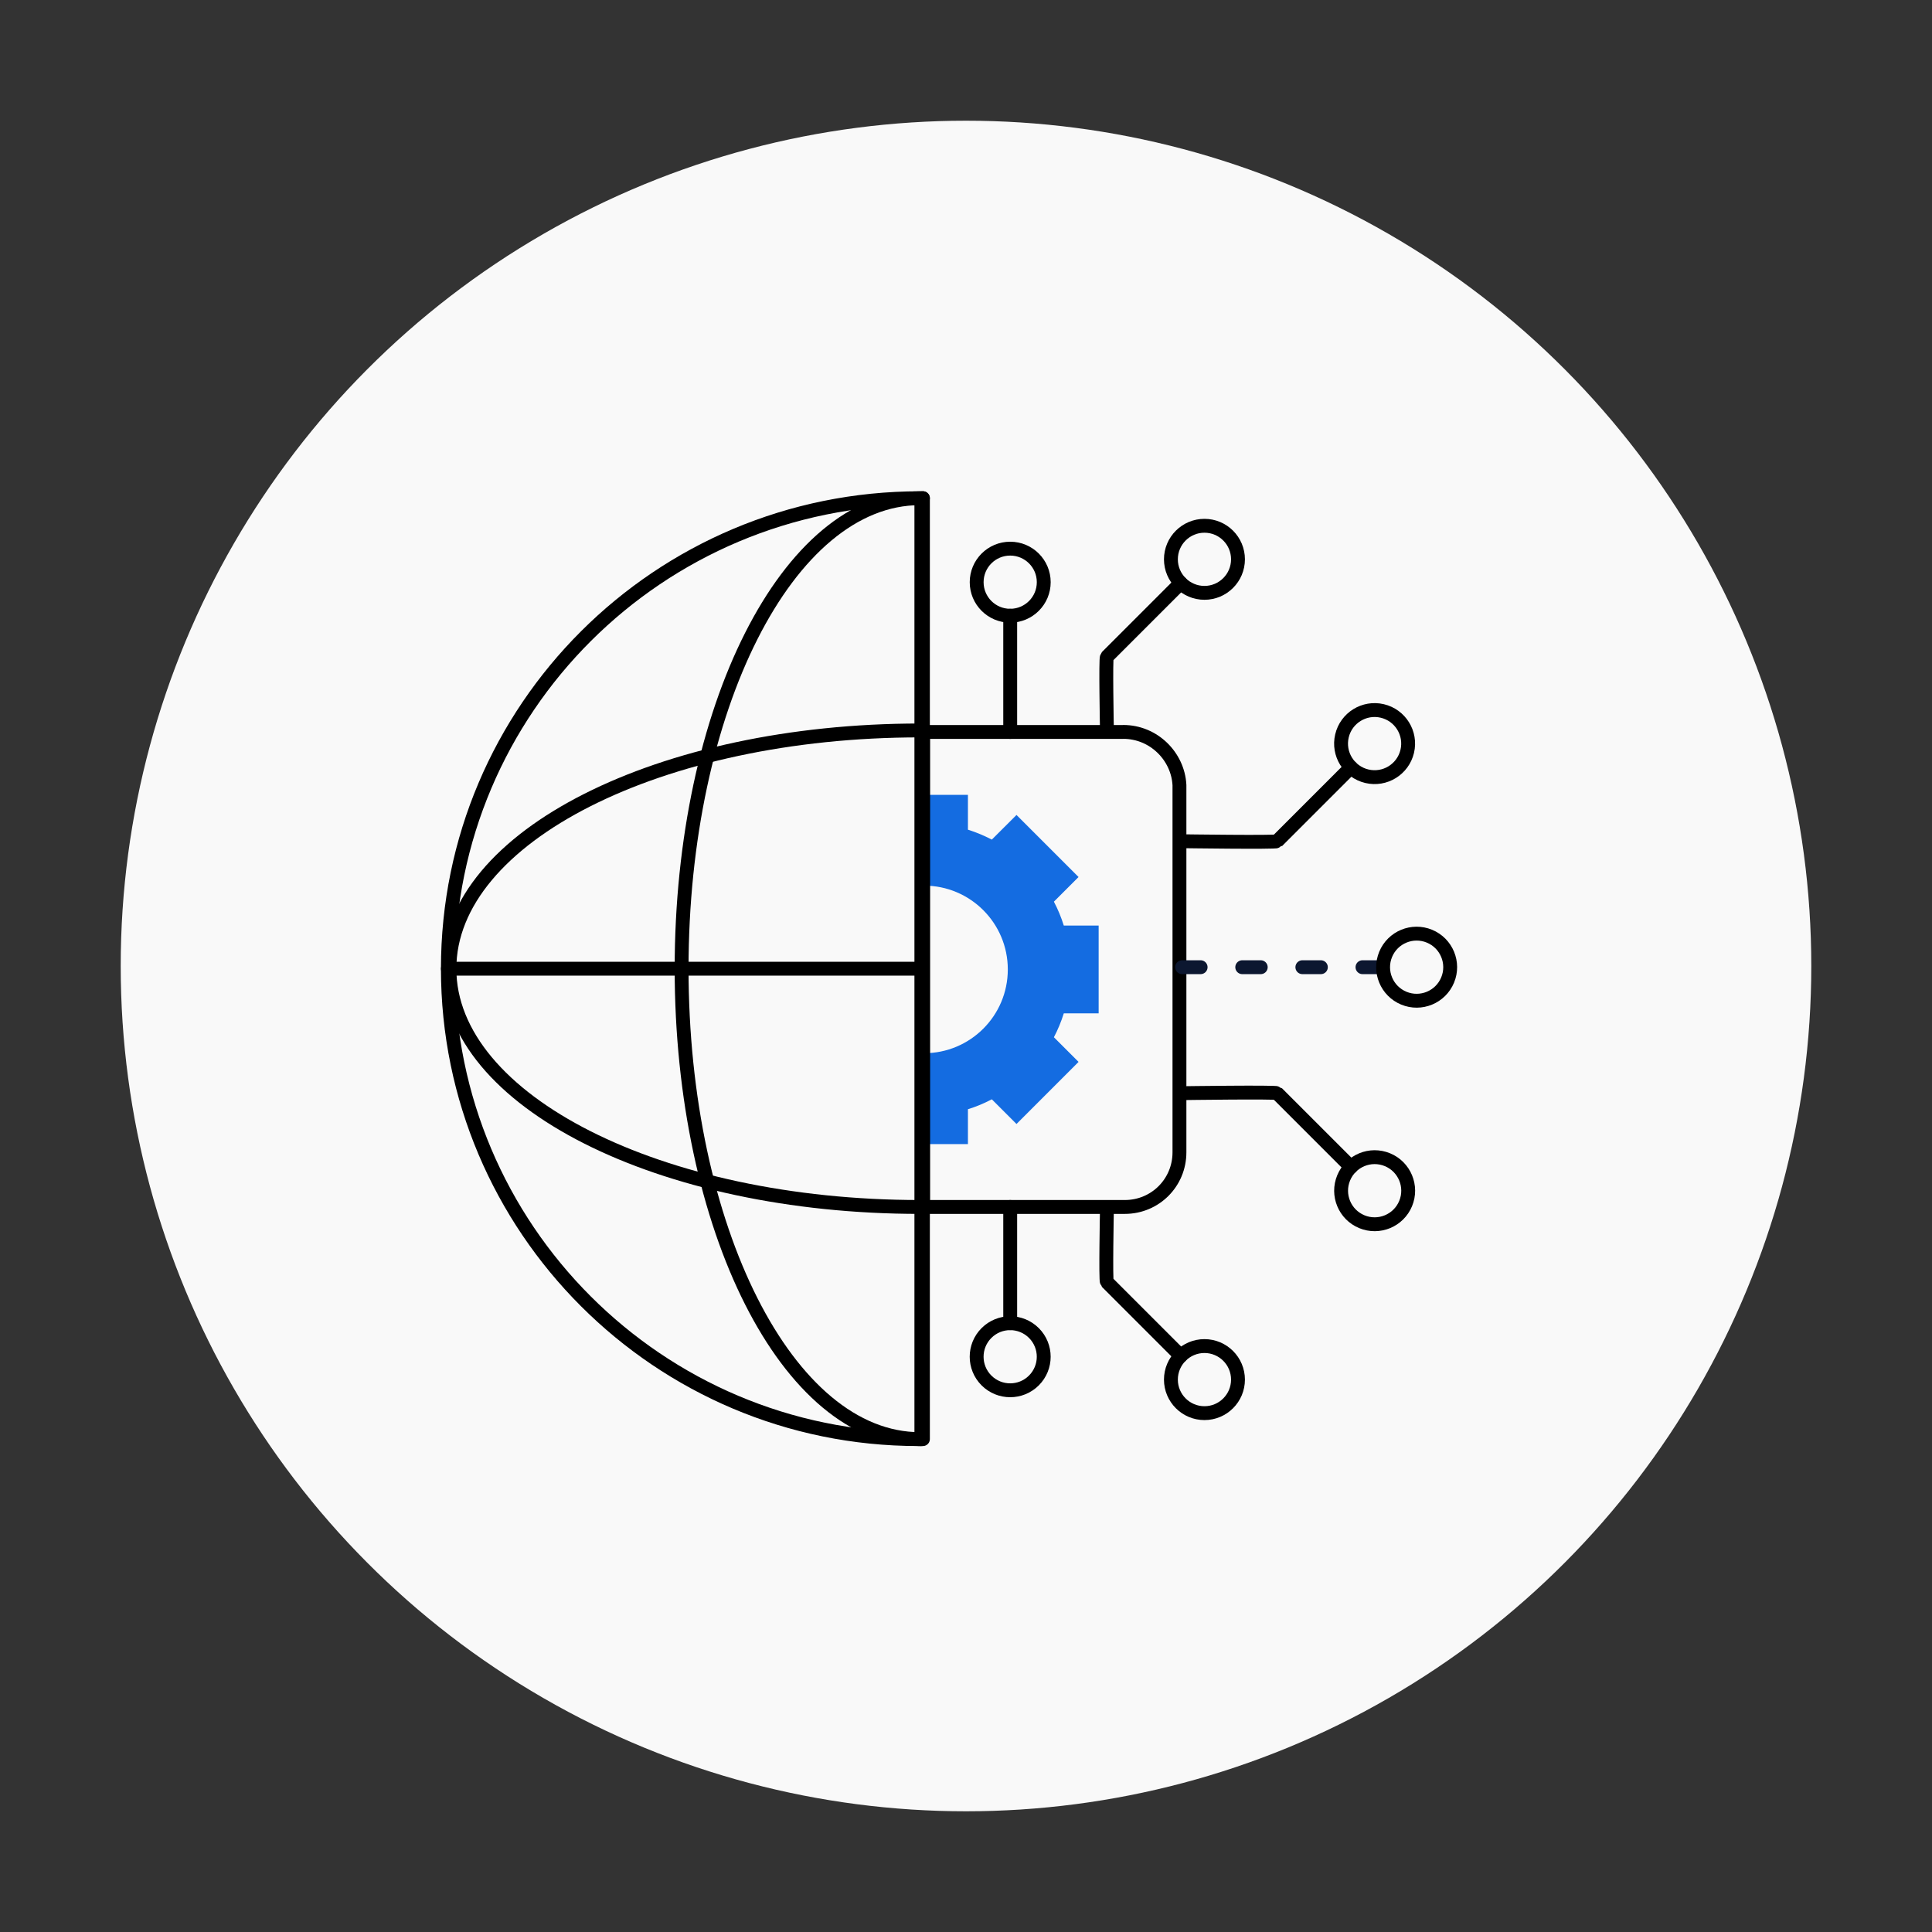 <?xml version="1.0" encoding="UTF-8"?>
<svg id="Layer_1" data-name="Layer 1" xmlns="http://www.w3.org/2000/svg" viewBox="0 0 500 500">
  <rect x="0" y="0" width="500" height="500" fill="#333333" stroke="none"/>
  <defs>
    <style>
      .cls-1 {
        fill: none;
        stroke: #000;
      }

      .cls-1, .cls-2 {
        stroke-linecap: round;
        stroke-linejoin: round;
        stroke-width: 3.59px;
      }

      .cls-2 {
        fill: #fff;
        stroke: #0c1730;
        stroke-dasharray: 4.79 10.77;
      }

      .cls-3 {
        fill: #f9f9f9;
      }

      .cls-4 {
        fill: #146ce1;
      }
    </style>
  </defs>
  <circle class="cls-3" cx="250" cy="250" r="218.76"/>
  <g>
    <path class="cls-4" d="M284.33,262.25v-22.72h-9.02c-.67-2.15-1.53-4.21-2.56-6.18l6.38-6.38-16.06-16.06-6.39,6.38c-1.96-1.03-4.03-1.89-6.18-2.57v-9.01h-11.65v90.38h11.65v-9.02c2.16-.67,4.22-1.53,6.18-2.57l6.39,6.39,16.06-16.07-6.38-6.38c1.03-1.96,1.89-4.03,2.56-6.18h9.02ZM239.14,272.57v-43.37c11.98,0,21.68,9.71,21.68,21.69s-9.7,21.68-21.68,21.68Z"/>
    <g>
      <path class="cls-1" d="M290.7,189.43h-51.84v122.93h52.24c7.86,0,14.14-6.28,14.14-14.14v-95.05c-.39-7.46-6.68-13.75-14.53-13.75Z"/>
      <path class="cls-1" d="M238.85,128.94h-.79c-67.55,0-122.15,54.59-122.15,121.75s54.59,121.75,121.75,121.75h.79v-243.51h.39Z"/>
      <path class="cls-1" d="M238.85,128.94h-.79c-34.17,0-61.66,54.59-61.66,121.75s27.49,121.75,61.66,121.75h.79v-243.51Z"/>
      <path class="cls-1" d="M238.85,189.04h-.79c-67.16,0-121.75,27.49-121.75,61.66s54.59,61.66,121.75,61.66h.79v-123.33ZM115.92,250.7h121.75"/>
    </g>
    <g>
      <g>
        <path class="cls-1" d="M305.93,282.91s24.25-.34,24.58,0l19.11,19.11"/>
        <path class="cls-1" d="M305.93,217.71s24.25.34,24.58,0l19.11-19.11"/>
      </g>
      <line class="cls-2" x1="305.93" y1="250.31" x2="357.93" y2="250.31"/>
      <circle class="cls-1" cx="366.62" cy="250.31" r="8.68" transform="translate(-4.93 493.23) rotate(-67.5)"/>
      <circle class="cls-1" cx="355.76" cy="308.15" r="8.68" transform="translate(-65.08 518.91) rotate(-67.5)"/>
      <circle class="cls-1" cx="355.76" cy="192.46" r="8.68" transform="translate(86.71 494.48) rotate(-76.72)"/>
    </g>
    <g>
      <line class="cls-1" x1="261.44" y1="189.43" x2="261.44" y2="159.35"/>
      <circle class="cls-1" cx="261.44" cy="150.67" r="8.68"/>
      <path class="cls-1" d="M286.46,188.27s-.34-17.93,0-18.27l19.11-19.11"/>
      <path class="cls-1" d="M311.71,136.07c4.8,0,8.68,3.89,8.68,8.68s-3.89,8.68-8.68,8.68-8.68-3.89-8.68-8.68,3.89-8.68,8.68-8.68Z"/>
    </g>
    <g>
      <line class="cls-1" x1="261.44" y1="312.36" x2="261.44" y2="342.44"/>
      <circle class="cls-1" cx="261.44" cy="351.12" r="8.68" transform="translate(-171.71 287.71) rotate(-45)"/>
      <path class="cls-1" d="M286.46,313.52s-.34,17.93,0,18.27l19.11,19.11"/>
      <path class="cls-1" d="M311.71,365.72c4.8,0,8.68-3.89,8.68-8.68s-3.89-8.68-8.68-8.68-8.68,3.89-8.68,8.68,3.89,8.68,8.68,8.68Z"/>
    </g>
  </g>
</svg>